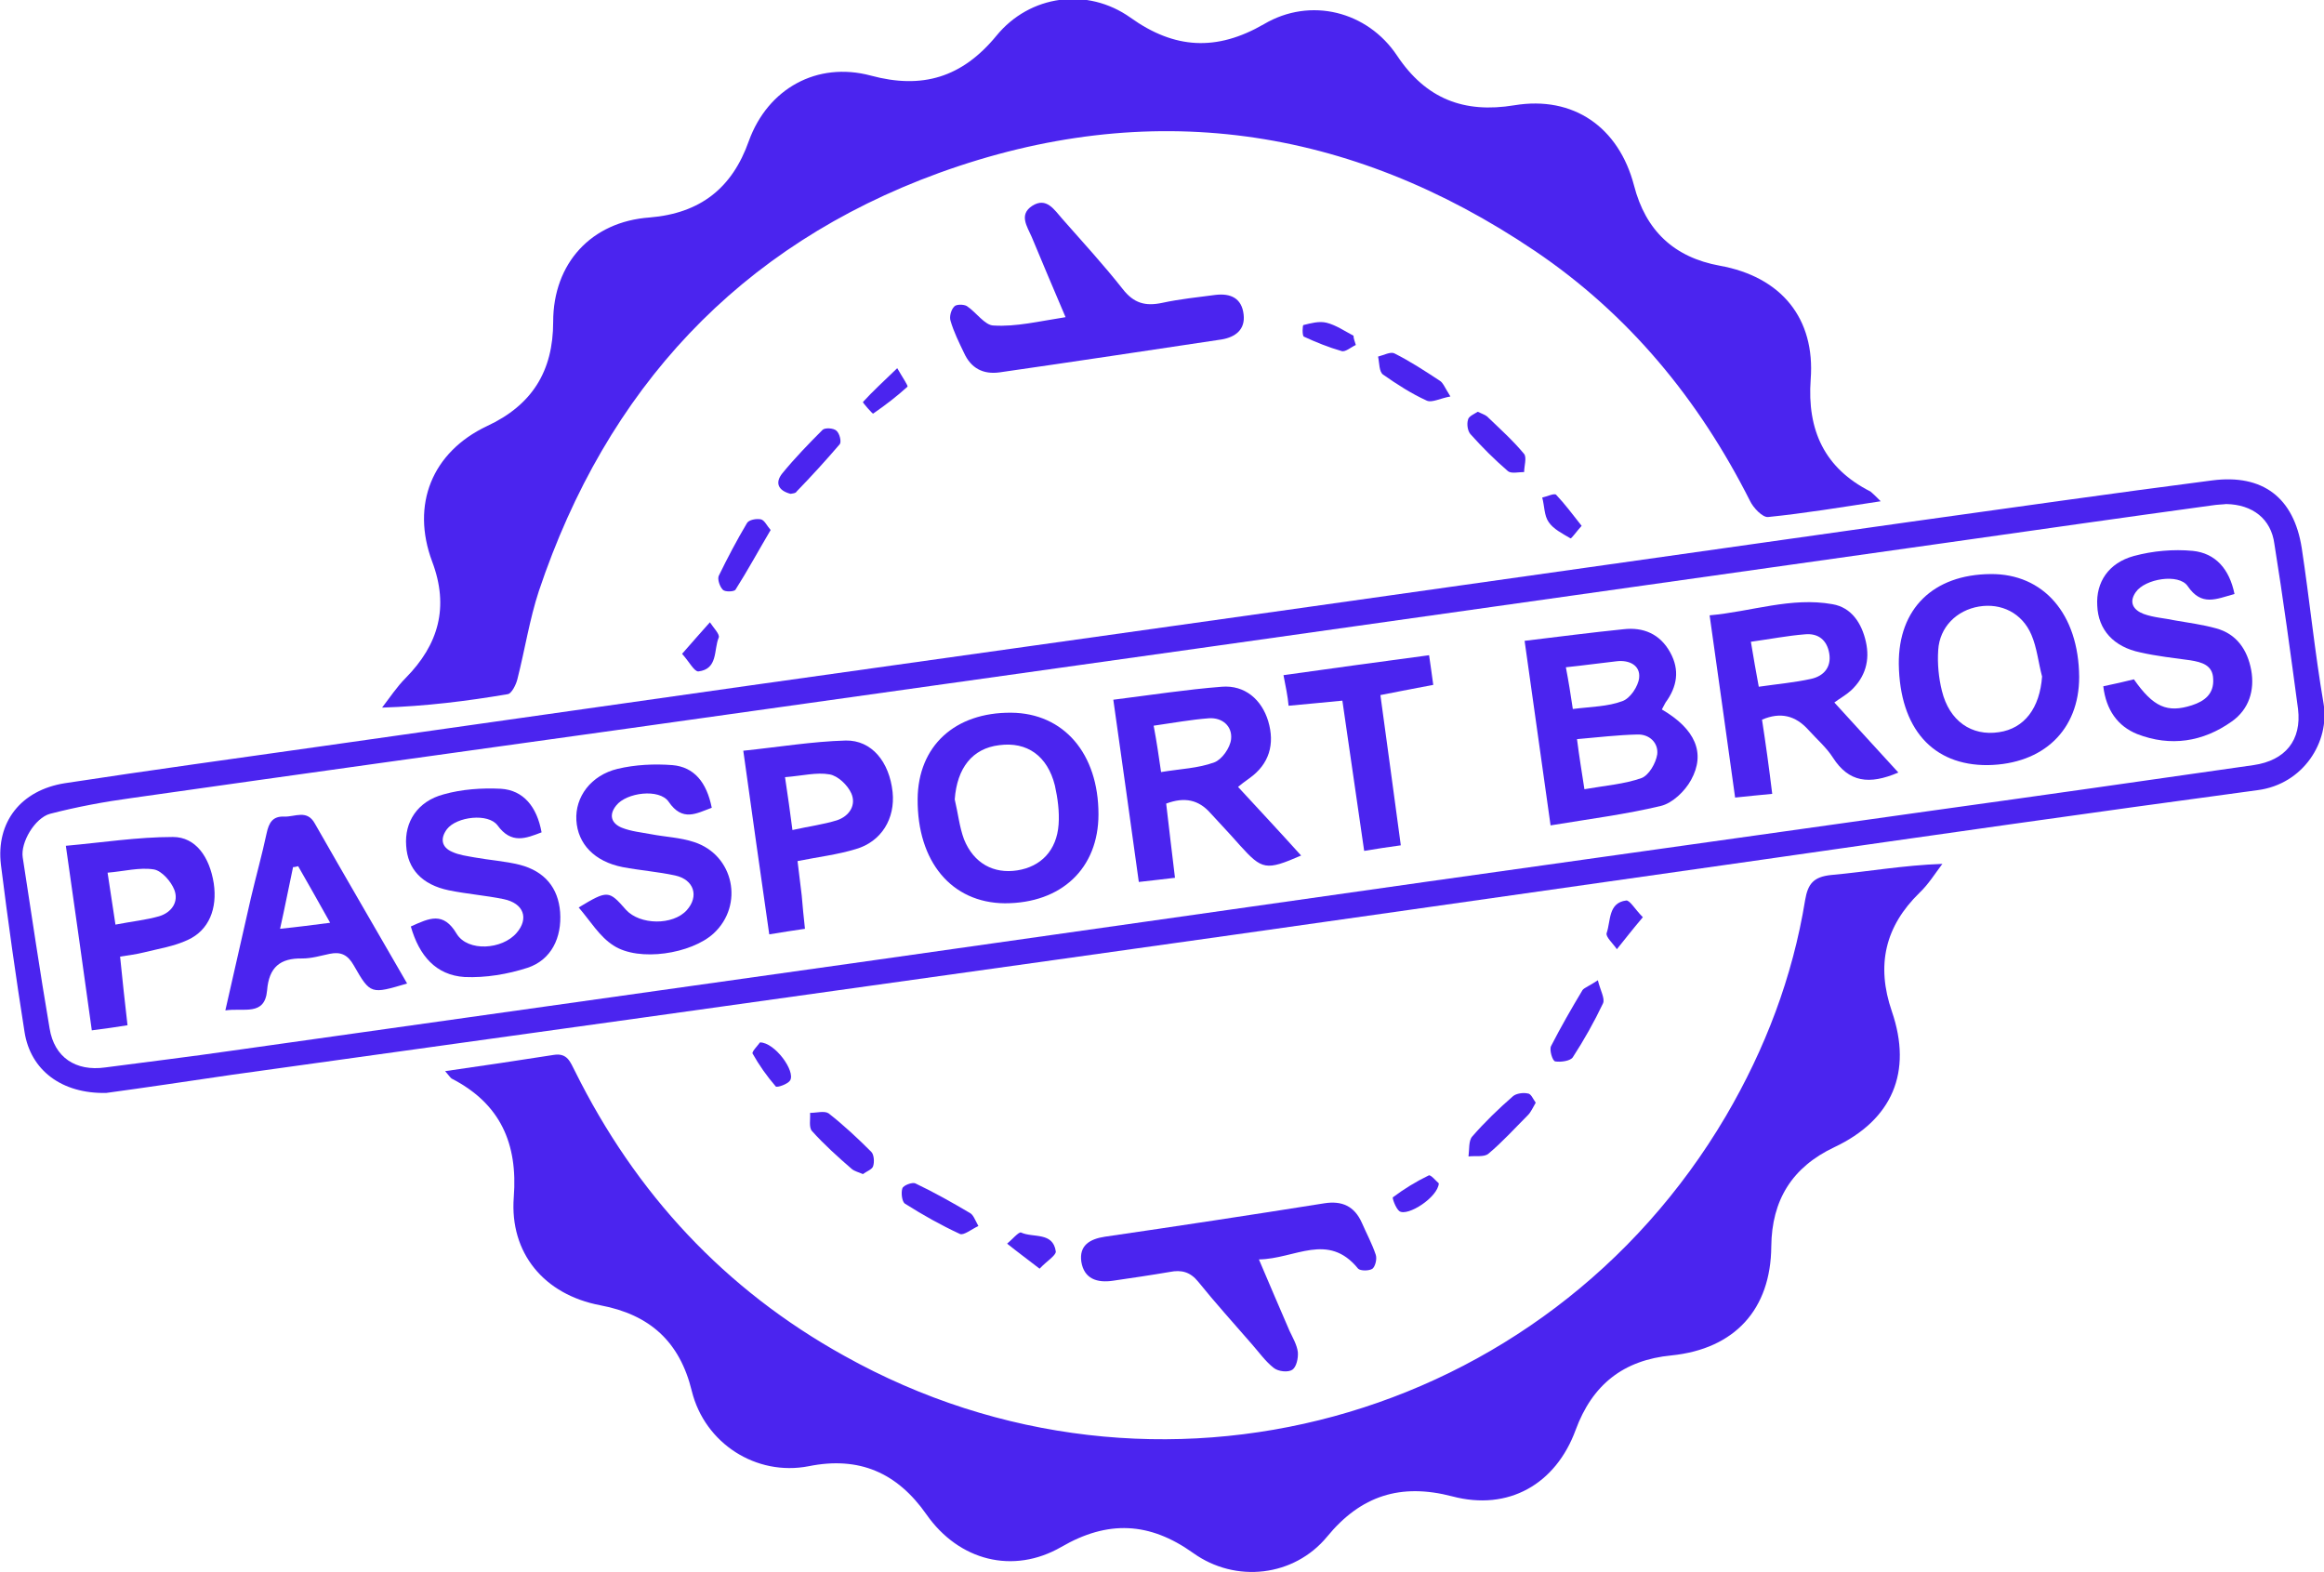 <?xml version="1.0" encoding="utf-8"?>
<!-- Generator: Adobe Illustrator 28.4.1, SVG Export Plug-In . SVG Version: 6.00 Build 0)  -->
<svg version="1.1" id="Layer_1" xmlns="http://www.w3.org/2000/svg" xmlns:xlink="http://www.w3.org/1999/xlink" x="0px" y="0px"
	 viewBox="0 0 501.2 339" style="enable-background:new 0 0 501.2 339;" xml:space="preserve">
<style type="text/css">
	.st0{fill:#4B24EF;}
</style>
<g>
	<path class="st0" d="M96,231c8.3-1.2,15.8-2.3,23.4-3.5c3-0.5,3.6,1.6,4.6,3.5c13.1,26.4,32.3,47.1,58.1,61.4
		c67.1,37.5,151.1,14.5,190.1-51.7c8.5-14.5,14.4-30,17.1-46.6c0.6-3.5,1.8-5,5.6-5.4c7.8-0.7,15.5-2.1,24-2.4
		c-1.6,2.1-3,4.4-4.9,6.2c-7.5,7.3-9.4,15.7-6,25.6c4.5,13.1,0.1,23.4-12.4,29.3c-9.1,4.3-13.5,11.4-13.6,21.4
		c-0.1,13.6-7.9,22.1-21.5,23.5c-10.4,1-17.1,6.3-20.7,16.1c-4.3,11.7-14.5,17.5-26.6,14.3c-11.1-2.9-19.7-0.2-27,8.7
		c-7.1,8.6-19.7,10.1-28.9,3.5c-9.4-6.7-18.4-7.1-28.4-1.3c-10.4,6-22.1,3-29.1-7c-6.3-9-14.5-12.6-25.4-10.4
		c-11.3,2.2-22.4-4.9-25.2-16.2c-2.6-10.7-9.1-16.5-19.7-18.5c-12.2-2.3-19.6-11.3-18.7-23.3c0.9-11.6-2.9-20.2-13.4-25.6
		C97.1,232.4,96.8,231.9,96,231z"/>
	<path class="st0" d="M405.6,108.1c-8.6,1.3-16.4,2.6-24.3,3.4c-1.2,0.1-3.2-2-3.9-3.5c-11-21.8-26.1-40.2-46.4-53.9
		c-40-27-83.3-33.2-128.5-16.8c-43.1,15.7-71.7,46.6-86.3,90.2c-2,6.1-3,12.6-4.6,18.9c-0.3,1.3-1.3,3.2-2.1,3.3
		c-8.8,1.5-17.7,2.6-27.1,2.9c1.7-2.2,3.2-4.5,5.1-6.4c7.1-7.2,9.4-15.3,5.7-25.1c-4.6-12.3,0-23.6,11.8-29.2
		c9.7-4.5,14.3-11.8,14.3-22.5c0-12.6,8.2-21.6,20.8-22.5c10.9-0.9,17.8-6.3,21.4-16.5c4.1-11.3,14.7-17.2,26.3-14.1
		c11.1,3,19.7,0.4,27.1-8.6c7.2-8.8,19.6-10.5,28.9-3.9c9.5,6.8,18.6,7.3,28.8,1.4c10-5.9,22.3-2.8,28.7,6.8
		c6.2,9.3,14.4,12.5,25.3,10.7c12.7-2.1,22.5,4.7,25.8,17.3c2.5,9.7,8.6,15.5,18.5,17.3c13.3,2.4,20.6,11.4,19.6,24.5
		c-0.8,11,3,19.2,12.9,24.2C404,106.5,404.5,107,405.6,108.1z"/>
	<path class="st0" d="M22.9,235.7c-9.6,0.2-16.3-4.9-17.6-13.1c-1.9-12-3.6-24.1-5.1-36.1c-1.1-9.2,4.3-16.1,13.8-17.6
		c18.3-2.8,36.6-5.3,54.9-7.9c31-4.4,62-8.8,93-13.2c40.1-5.6,80.2-11.3,120.2-16.9c43.4-6.1,86.8-12.3,130.1-18.4
		c21.6-3,43.2-6.1,64.9-8.9c10.9-1.4,17.6,3.7,19.3,14.6c1.7,11.2,2.8,22.4,4.7,33.5c1.4,8.2-4.3,17.4-14.2,18.7
		c-35.7,4.8-71.3,9.9-106.9,15c-50.8,7.2-101.6,14.5-152.4,21.6c-59.2,8.3-118.5,16.6-177.7,24.8C40.4,233.2,31,234.6,22.9,235.7z
		 M480.1,108.7c-0.7,0.1-1.9,0.1-3.1,0.3c-19,2.6-37.9,5.3-56.9,8c-54.1,7.6-108.1,15.3-162.2,22.9c-40.6,5.7-81.1,11.4-121.7,17.1
		C100.3,162,64.3,167,28.4,172.1c-5.9,0.8-11.8,1.9-17.6,3.4c-3.3,0.9-6.4,6.2-5.9,9.4c1.9,12.3,3.7,24.6,5.8,36.9
		c1,6.2,5.6,9.3,12,8.4c9.1-1.2,18.2-2.3,27.2-3.6c45.7-6.4,91.3-12.9,137-19.3c40.4-5.7,80.8-11.5,121.1-17.2
		c36.3-5.1,72.6-10.2,108.8-15.3c23.1-3.2,46.2-6.5,69.2-9.8c6.9-1,10.4-5.4,9.6-12.1c-1.6-11.9-3.2-23.8-5.1-35.6
		C489.8,111.9,485.8,108.8,480.1,108.7z"/>
	<path class="st0" d="M271.5,271.6c2.4,5.7,4.5,10.5,6.6,15.4c0.7,1.5,1.6,3,1.8,4.6c0.1,1.3-0.3,3.2-1.2,3.8c-0.9,0.6-3,0.4-4-0.4
		c-1.8-1.4-3.2-3.4-4.7-5.1c-3.9-4.5-7.9-8.9-11.6-13.5c-1.7-2.1-3.6-2.6-6.1-2.1c-4.1,0.7-8.2,1.3-12.3,1.9
		c-3.4,0.5-6.2-0.4-6.8-4.1c-0.5-3.5,1.8-4.9,5.1-5.4c15.8-2.3,31.6-4.7,47.3-7.2c3.8-0.6,6.5,0.6,8.1,4.2c1,2.3,2.2,4.5,3,6.9
		c0.3,0.9-0.1,2.5-0.7,3c-0.7,0.5-2.6,0.5-3.1,0C286.4,265.6,279.3,271.5,271.5,271.6z"/>
	<path class="st0" d="M229.8,68.4c-2.7-6.3-5-11.8-7.3-17.3c-1-2.3-2.8-4.8,0.1-6.7c3.1-2,4.8,0.9,6.5,2.8c4.4,5,8.9,9.9,13,15.1
		c2.4,3.1,4.9,3.8,8.6,3c3.7-0.8,7.6-1.2,11.4-1.7c3.3-0.4,5.7,0.7,6.1,4.2c0.4,3.3-1.8,4.9-4.7,5.4c-16,2.4-31.9,4.8-47.9,7.1
		c-3.6,0.5-6.2-0.9-7.7-4.2c-1.1-2.3-2.2-4.5-2.9-6.9c-0.3-0.9,0.1-2.4,0.8-3.1c0.4-0.5,2-0.5,2.7-0.1c2,1.3,3.9,4.2,5.8,4.2
		C219.1,70.5,224,69.3,229.8,68.4z"/>
	<path class="st0" d="M344.6,211.4c0.5,2.1,1.6,4,1.1,5c-1.9,4-4.1,7.9-6.5,11.6c-0.5,0.8-2.6,1.1-3.8,0.9c-0.6-0.1-1.3-2.5-0.9-3.3
		c2.1-4.1,4.4-8.1,6.8-12.1C341.7,213,342.8,212.6,344.6,211.4z"/>
	<path class="st0" d="M331.2,237.8c-0.6,1-1,2-1.7,2.7c-2.8,2.8-5.5,5.8-8.5,8.3c-0.9,0.8-2.9,0.4-4.3,0.6c0.2-1.5,0-3.4,0.8-4.3
		c2.7-3.1,5.7-6,8.8-8.7c0.7-0.6,2.2-0.8,3.1-0.6C330.2,235.8,330.6,237,331.2,237.8z"/>
	<path class="st0" d="M186.1,253.2c-0.9-0.4-1.8-0.6-2.4-1.1c-3-2.6-6-5.3-8.6-8.2c-0.7-0.8-0.3-2.6-0.4-3.9c1.4,0,3.1-0.5,4,0.1
		c3.2,2.5,6.3,5.4,9.2,8.3c0.6,0.6,0.7,2.2,0.4,3.1C188.1,252.2,186.9,252.6,186.1,253.2z"/>
	<path class="st0" d="M211,264.4c-1.5,0.7-3.2,2.1-4,1.7c-4.1-1.9-8-4.1-11.8-6.5c-0.7-0.4-0.9-2.4-0.6-3.3c0.2-0.7,2.2-1.4,2.8-1.1
		c4,1.9,7.9,4.1,11.8,6.4C209.9,262,210.2,262.9,211,264.4z"/>
	<path class="st0" d="M170.5,106.5c-2.7-0.7-3.4-2.4-1.8-4.4c2.7-3.3,5.7-6.4,8.7-9.4c0.5-0.5,2.4-0.4,3,0.2
		c0.7,0.6,1.1,2.4,0.7,2.9c-3,3.5-6.1,6.9-9.3,10.2C171.6,106.4,171,106.4,170.5,106.5z"/>
	<path class="st0" d="M318.7,88.8c0.8,0.4,1.5,0.6,2,1c2.7,2.6,5.6,5.2,8,8.1c0.6,0.8,0,2.6,0,3.9c-1.2,0-2.8,0.4-3.5-0.2
		c-2.9-2.5-5.6-5.2-8.1-8c-0.6-0.7-0.8-2.2-0.5-3.1C316.7,89.8,317.9,89.3,318.7,88.8z"/>
	<path class="st0" d="M166.2,114.3c-2.6,4.4-5,8.8-7.6,12.9c-0.3,0.4-2.2,0.5-2.7,0c-0.7-0.7-1.2-2.3-0.9-3
		c1.9-3.9,3.9-7.7,6.1-11.4c0.4-0.7,2-1,3-0.8C164.9,112.2,165.4,113.4,166.2,114.3z"/>
	<path class="st0" d="M312.8,85.5c-2.2,0.4-4,1.4-5.1,0.9c-3.3-1.5-6.4-3.5-9.4-5.6c-0.9-0.6-0.8-2.5-1.1-3.9
		c1.2-0.3,2.7-1.1,3.5-0.7c3.4,1.7,6.6,3.8,9.8,5.9C311.2,82.5,311.6,83.6,312.8,85.5z"/>
	<path class="st0" d="M147.1,141c2.3-2.6,4.1-4.7,6-6.8c0.7,1.1,2.2,2.6,1.9,3.3c-1.1,2.6-0.1,6.8-4.4,7.3
		C149.7,144.8,148.7,142.8,147.1,141z"/>
	<path class="st0" d="M341.1,113.4c-1.1,1.2-2.2,2.8-2.4,2.7c-1.7-1-3.7-2-4.7-3.5c-1-1.4-0.9-3.5-1.4-5.3c1-0.2,2.6-1,3-0.6
		C337.5,108.7,339.2,111,341.1,113.4z"/>
	<path class="st0" d="M310.3,255.2c-0.2,3-6.7,7.2-8.5,6c-0.8-0.6-1.6-2.9-1.4-3c2.4-1.8,5-3.4,7.7-4.7
		C308.5,253.2,309.8,254.8,310.3,255.2z"/>
	<path class="st0" d="M354.3,197.8c-2.2,2.6-3.9,4.8-5.6,6.9c-0.8-1.2-2.5-2.7-2.2-3.5c0.9-2.6,0.3-6.5,4.2-7
		C351.5,194.1,352.6,196.1,354.3,197.8z"/>
	<path class="st0" d="M292.4,74.4c-1.1,0.5-2.3,1.6-3.1,1.3c-2.8-0.8-5.5-1.9-8.1-3.1c-0.4-0.2-0.3-2.5-0.1-2.5
		c1.6-0.4,3.4-0.9,5-0.5c2,0.5,3.9,1.8,5.8,2.8C291.9,73,292.2,73.7,292.4,74.4z"/>
	<path class="st0" d="M193.5,79.4c1.2,2.1,2.4,3.8,2.2,4c-2.3,2.1-4.8,4-7.4,5.8c-0.1,0.1-2.3-2.4-2.2-2.5
		C188.2,84.4,190.5,82.3,193.5,79.4z"/>
	<path class="st0" d="M163.9,224.8c3.2,0,7.7,6.2,6.5,8.2c-0.5,0.8-2.8,1.6-3.1,1.3c-1.9-2.2-3.6-4.6-5-7.1
		C162.1,226.8,163.5,225.4,163.9,224.8z"/>
	<path class="st0" d="M224.2,273.6c-2.7-2.1-4.9-3.7-7-5.4c1-0.8,2.5-2.6,3-2.4c2.6,1.2,6.9-0.2,7.5,4.1
		C227.7,270.8,225.8,271.9,224.2,273.6z"/>
	<path class="st0" d="M358.4,153c7.2,4.2,9.5,9.4,6.3,15.2c-1.3,2.4-4,5-6.5,5.6c-7.5,1.8-15.3,2.8-23.8,4.2
		c-1.9-13.4-3.7-26.3-5.6-39.8c7.5-0.9,14.4-1.8,21.3-2.5c4.3-0.5,7.9,1,10.1,5c2.1,3.8,1.5,7.4-1,10.8
		C359,151.8,358.8,152.3,358.4,153z M341.7,170.2c4.6-0.8,8.6-1.1,12.3-2.4c1.6-0.6,3.1-3.2,3.4-5.1c0.3-2.5-1.7-4.4-4.3-4.3
		c-4.2,0.1-8.4,0.6-13,1C340.6,163.3,341.1,166.3,341.7,170.2z M339.2,152.9c3.9-0.5,7.5-0.5,10.7-1.7c1.7-0.6,3.4-3.2,3.6-5
		c0.3-2.7-2.1-3.9-4.8-3.6c-3.6,0.4-7.1,0.9-11,1.3C338.3,147,338.7,149.6,339.2,152.9z"/>
	<path class="st0" d="M267,169.7c4.6,5,9.1,9.8,13.6,14.8c-7.6,3.3-8.4,3.1-13.2-2.2c-2.1-2.4-4.3-4.7-6.4-7c-2.5-2.8-5.5-3.5-9.5-2
		c0.6,5.1,1.2,10.3,1.9,16c-2.7,0.3-4.9,0.6-7.8,0.9c-1.8-13.1-3.6-25.8-5.5-39.3c8-1,15.7-2.2,23.4-2.8c5-0.4,8.6,2.8,10,7.4
		c1.5,5,0.2,9.3-4,12.3C268.5,168.5,267.6,169.2,267,169.7z M250.4,166.5c4.2-0.7,8-0.8,11.5-2.1c1.6-0.6,3.4-3.1,3.6-5
		c0.3-2.8-1.9-4.7-4.8-4.5c-3.9,0.3-7.7,1-11.9,1.6C249.5,160.2,249.9,163.1,250.4,166.5z"/>
	<path class="st0" d="M382.2,171.2c-3,0.3-5.3,0.5-8,0.8c-1.8-13.1-3.6-25.7-5.5-39.3c9-0.8,17.6-4,26.5-2.4
		c4.1,0.7,6.3,4.1,7.2,8.1c0.9,4-0.1,7.6-3.2,10.5c-1.1,1-2.4,1.7-3.6,2.6c4.6,5,9,9.9,13.8,15.1c-6.3,2.7-10.7,2.1-14.1-3.2
		c-1.4-2.2-3.5-4-5.3-6c-2.8-3.1-6-3.9-10-2.2C380.8,160.4,381.5,165.4,382.2,171.2z M377.6,138.4c0.6,3.6,1.1,6.5,1.7,9.7
		c4.1-0.6,7.7-0.9,11.3-1.7c2.7-0.6,4.4-2.5,3.9-5.5c-0.5-2.9-2.4-4.4-5.3-4.1C385.5,137.1,381.9,137.8,377.6,138.4z"/>
	<path class="st0" d="M218.1,153.7c11.3,0.1,18.8,8.8,18.8,21.9c0,11.7-8,19.2-20.2,19.2c-11.5-0.1-18.9-9-18.8-22.5
		C198,160.9,205.9,153.6,218.1,153.7z M205.9,172.4c0.7,2.9,1,5.9,2,8.6c2.1,5.2,6.4,7.5,11.5,6.7c5.1-0.8,8.5-4.3,8.9-9.9
		c0.2-2.8-0.2-5.7-0.8-8.4c-1.6-6.4-6-9.5-12-8.7C209.7,161.4,206.4,165.6,205.9,172.4z"/>
	<path class="st0" d="M428.7,165c-11.9,0.1-19-7.9-19.2-21.8c-0.1-11.9,7.4-19.3,19.8-19.4c11.4-0.1,19,8.6,19.1,22.2
		C448.4,157.4,440.7,164.8,428.7,165z M440.4,145.9c-0.8-3-1.1-6.2-2.3-9c-2-4.7-6.5-6.9-11.3-6.1c-4.8,0.8-8.5,4.4-8.8,9.4
		c-0.2,2.9,0.1,6,0.8,8.8c1.6,6.5,6.4,9.8,12.3,8.9C436.6,157.1,439.9,152.7,440.4,145.9z"/>
	<path class="st0" d="M481.9,128.1c-4,1.1-7.1,2.7-10.1-1.7c-1.9-2.8-9.2-1.6-11.2,1.3c-1.6,2.3-0.4,3.9,1.7,4.7
		c2.2,0.8,4.5,0.9,6.8,1.4c2.9,0.5,5.9,0.9,8.8,1.7c4.5,1.2,6.8,4.7,7.6,9c0.8,4.4-0.5,8.5-4.2,11.1c-6.2,4.4-13.2,5.5-20.4,2.7
		c-4.2-1.7-6.7-5.2-7.3-10.3c2.4-0.5,4.6-1,6.6-1.5c4.2,6,7.2,7.3,12.5,5.6c2.8-0.9,4.8-2.5,4.6-5.7c-0.1-3-2.5-3.6-4.9-4
		c-3.6-0.5-7.3-0.9-10.8-1.7c-5.8-1.2-9.1-4.9-9.3-10.1c-0.3-5,2.4-9.2,7.9-10.7c4.1-1.1,8.5-1.5,12.7-1.1
		C477.8,119.3,480.8,122.7,481.9,128.1z"/>
	<path class="st0" d="M88.6,199.8c4-1.8,7-3.3,9.9,1.6c2.4,3.9,9.8,3.4,12.9-0.2c2.7-3.1,1.6-6.4-2.8-7.3c-3.9-0.8-7.9-1.1-11.8-1.9
		c-5.8-1.2-8.9-4.6-9.2-9.6c-0.4-5.1,2.4-9.6,8.1-11.1c3.9-1.1,8.2-1.4,12.3-1.2c4.9,0.3,7.8,3.9,8.8,9.4c-3.4,1.3-6.5,2.6-9.5-1.5
		c-2-2.7-8.8-1.9-10.9,0.8c-1.5,2-1.2,3.9,1.1,4.9c1.5,0.7,3.2,0.9,4.8,1.2c3.3,0.6,6.6,0.8,9.8,1.6c5.4,1.4,8.3,5,8.7,10.2
		c0.4,5.5-1.9,10.3-7,12c-4.3,1.4-9.1,2.2-13.6,2C94,210.3,90.4,206.1,88.6,199.8z"/>
	<path class="st0" d="M153.5,174.2c-3.3,1.2-6.3,3.1-9.3-1.3c-2-2.9-9.1-2-11.3,0.8c-1.7,2.1-1,3.9,1.2,4.8c2,0.8,4.2,1,6.3,1.4
		c3.1,0.6,6.3,0.7,9.3,1.7c8.6,2.8,10.8,13.6,4.2,19.7c-4.8,4.4-16.1,6.2-21.6,2.6c-3-1.9-5-5.3-7.5-8.2c6.3-3.8,6.5-3.7,10.2,0.5
		c3,3.3,10.1,3.4,13.1,0.1c2.7-3,1.6-6.6-2.5-7.5c-3.7-0.8-7.6-1.1-11.3-1.8c-6.1-1.2-9.7-5-10-10.1c-0.3-5,3.1-9.7,8.9-11.1
		c3.8-0.9,7.9-1.1,11.8-0.8C149.7,165.4,152.4,168.7,153.5,174.2z"/>
	<path class="st0" d="M87.8,212.1c-7.8,2.3-7.9,2.4-11.5-3.9c-1.3-2.3-2.8-3-5.2-2.5c-1.9,0.4-3.9,1-5.9,1c-4.8-0.1-7.2,1.9-7.6,6.9
		c-0.5,5.6-5,3.7-9,4.3c1.9-8.4,3.7-16.3,5.5-24.2c1.1-4.7,2.4-9.3,3.4-14c0.5-2.3,1.3-3.7,3.8-3.6c2.3,0.1,4.9-1.6,6.6,1.5
		C74.4,189,81,200.3,87.8,212.1z M71.2,199c-2.6-4.7-4.8-8.5-6.9-12.2c-0.4,0.1-0.7,0.2-1.1,0.2c-0.9,4.2-1.7,8.4-2.8,13.3
		C64.3,199.9,67.3,199.5,71.2,199z"/>
	<path class="st0" d="M25.9,206.3c0.5,5,1,9.6,1.6,14.8c-2.4,0.4-4.6,0.7-7.7,1.1c-1.8-13-3.6-25.8-5.6-39.8
		c7.8-0.7,15.5-1.9,23.1-1.9c4.9,0,7.9,4.3,8.8,10c0.8,5.4-1,10.1-5.6,12.2c-3,1.4-6.3,1.9-9.5,2.7C29.4,205.8,27.8,206,25.9,206.3z
		 M24.9,199.4c3.6-0.7,6.6-1,9.4-1.8c2.7-0.8,4.3-3.1,3.3-5.7c-0.7-1.8-2.7-4.1-4.4-4.4c-3.1-0.5-6.4,0.4-10,0.7
		C23.8,192.2,24.3,195.4,24.9,199.4z"/>
	<path class="st0" d="M173.6,200.3c-2.6,0.4-4.8,0.7-7.7,1.2c-1.9-13.2-3.7-25.9-5.6-39.6c7.7-0.8,14.9-2,22.1-2.2
		c5.6-0.1,9.4,4.6,10.1,11.1c0.6,5.7-2.4,10.7-7.9,12.3c-3.9,1.2-8.1,1.7-12.6,2.6c0.3,2.5,0.6,4.9,0.9,7.4
		C173.1,195.4,173.3,197.7,173.6,200.3z M169.3,167.6c0.6,4.1,1.1,7.4,1.6,11.4c3.6-0.8,6.7-1.2,9.6-2.1c2.7-0.9,4.2-3.3,3.1-5.8
		c-0.8-1.8-2.9-3.8-4.7-4.1C176.1,166.5,173.1,167.3,169.3,167.6z"/>
	<path class="st0" d="M276.8,145.6c10.8-1.5,20.8-2.9,31.4-4.3c0.3,2.2,0.6,4,0.9,6.4c-3.8,0.7-7.3,1.4-11.4,2.2
		c1.5,10.8,2.9,21.4,4.4,32.4c-2.8,0.4-5,0.7-7.9,1.2c-1.6-11-3.1-21.5-4.7-32.4c-3.9,0.4-7.5,0.7-11.6,1.1
		C277.7,150,277.3,148.2,276.8,145.6z"/>
</g>
</svg>
